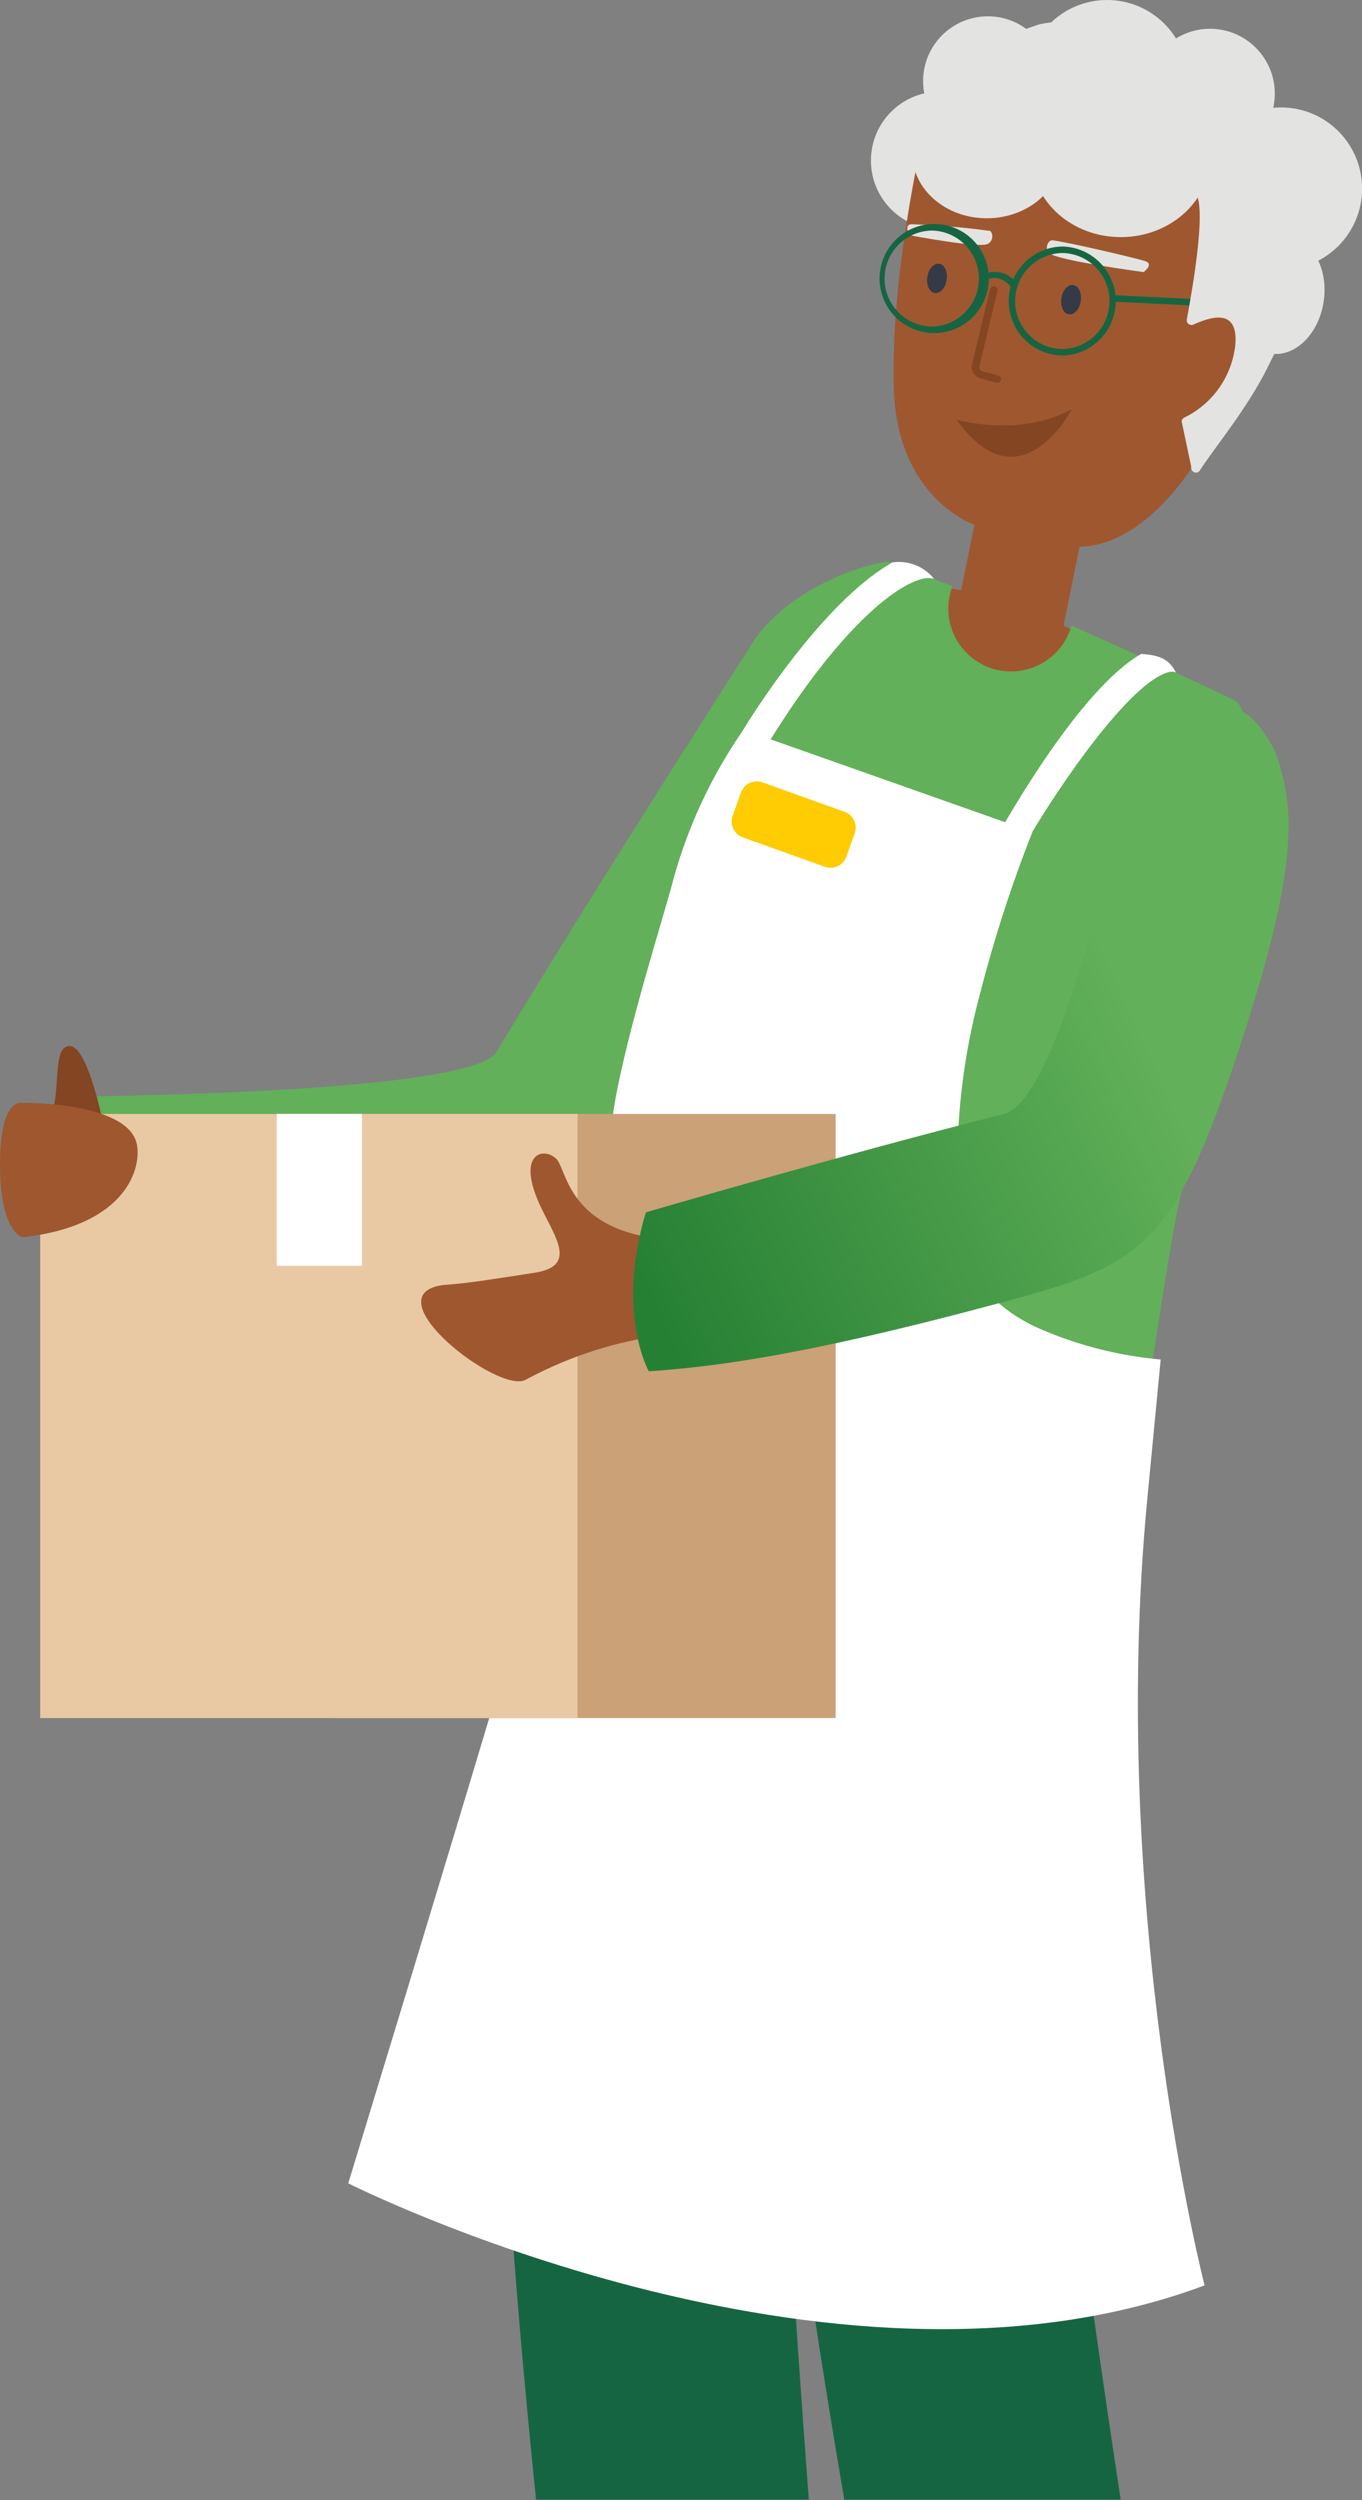 <?xml version="1.0" encoding="UTF-8"?> <svg xmlns="http://www.w3.org/2000/svg" width="157" height="288" viewBox="0 0 157 288" fill="none"><rect x="0" y="0" width="157" height="288" fill="#808080" stroke="none"/><g clip-path="url(#clip0_1446_47127)"><path d="M89.139 224.301C89.329 230.294 90.038 237.996 91.136 246.666C92.074 219.586 101.117 195.553 101.117 195.553L98.711 170.091L93.82 168.812C90.053 187.055 88.481 205.684 89.139 224.301Z" fill="#166542"></path><path d="M91.126 256.545C90.976 253.229 90.986 249.922 91.126 246.666C90.068 237.996 89.359 230.334 89.13 224.301C88.475 205.684 90.05 187.055 93.821 168.813L68.379 161.82C68.379 161.82 59.257 186.443 57.889 223.292C57.35 237.886 59.177 262.409 61.792 287.96H93.232C92.234 274.555 91.425 263.078 91.126 256.545Z" fill="#166542"></path><path d="M101.077 195.553C101.077 195.553 92.034 219.586 91.096 246.666C92.593 258.952 94.819 273.296 97.324 287.96H129.183C127.067 273.975 125.33 261.909 124.562 255.206C121.038 224.55 130.311 193.665 130.311 193.665L126.169 168.433L95.388 162.25C95.388 162.25 94.709 164.557 93.82 168.812L98.691 170.141L101.077 195.553Z" fill="#166542"></path><path d="M57.231 121.195C68.21 102.896 87.174 73.398 87.174 73.398C92.513 66.296 102.624 64.408 102.424 64.748C102.225 65.088 95.558 105.643 95.558 105.643L92.663 110.807C91.465 107.64 82.193 125.541 68.759 137.897C58.848 147.007 10.121 141.063 10.121 141.063L9.791 126.3C9.791 126.3 54.346 125.98 57.231 121.195Z" fill="#62B059"></path><path d="M116.264 18.435C116.231 14.049 112.652 10.521 108.27 10.554C103.887 10.587 100.362 14.169 100.395 18.554C100.427 22.94 104.007 26.468 108.389 26.436C112.771 26.403 116.297 22.821 116.264 18.435Z" fill="#E3E3E2"></path><path d="M146.789 33.843L143.196 34.502L144.723 27.57L139.923 18.809L124.622 15.373L106.257 16.292C106.257 16.292 102.604 32.144 103.033 44.83C103.462 57.516 112.325 60.453 112.325 60.453L110.788 68.005L103.313 66.616L108.014 81.27H120.719L121.368 78.083H121.528L125.231 73.329L122.596 72.07L124.442 62.98C130.79 62.88 135.86 56.417 138.116 52.761C138.942 51.173 139.588 49.498 140.042 47.767L146.181 42.233L146.789 33.843Z" fill="#9F572F"></path><path d="M128.565 34.012L128.528 34.761L139.225 35.281L139.262 34.532L128.565 34.012Z" fill="#166542"></path><path d="M137.657 22.075C135.751 20.707 135.381 22.715 132.287 23.074C124.831 24.073 109.84 20.657 106.936 18.34C106.536 18.02 106.017 18.03 105.938 18.529C105.938 18.529 103.492 15.902 109.411 9.819C114.451 4.625 115.869 4.165 119.542 2.887C123.215 1.608 142.608 3.076 142.208 12.007C142.079 14.863 144.624 7.212 148.866 18C153.107 28.788 150.173 34.072 146.181 42.203C143.795 47.078 139.823 51.782 138.316 54.19C138.246 54.297 138.141 54.377 138.019 54.415C137.897 54.453 137.765 54.447 137.647 54.399C137.529 54.35 137.431 54.262 137.371 54.149C137.311 54.036 137.292 53.905 137.318 53.78L136.2 48.496C136.22 48.407 136.262 48.324 136.321 48.255C136.38 48.185 136.455 48.131 136.539 48.096C138.146 47.311 139.526 46.13 140.551 44.664C141.576 43.198 142.212 41.495 142.398 39.716C142.787 35.161 139.114 36.719 137.567 37.388C137.476 37.431 137.375 37.448 137.275 37.437C137.175 37.426 137.081 37.387 137.002 37.325C136.923 37.262 136.863 37.179 136.829 37.084C136.795 36.99 136.788 36.887 136.809 36.789C137.447 33.343 139.244 23.204 137.657 22.075Z" fill="#E3E3E2"></path><path d="M113.872 16.821C117.996 16.821 121.338 13.476 121.338 9.35C121.338 5.223 117.996 1.878 113.872 1.878C109.749 1.878 106.407 5.223 106.407 9.35C106.407 13.476 109.749 16.821 113.872 16.821Z" fill="#E3E3E2"></path><path d="M139.483 18.26C143.607 18.26 146.949 14.915 146.949 10.788C146.949 6.662 143.607 3.316 139.483 3.316C135.36 3.316 132.018 6.662 132.018 10.788C132.018 14.915 135.36 18.26 139.483 18.26Z" fill="#E3E3E2"></path><path d="M127.616 18.699C132.776 18.699 136.958 14.513 136.958 9.35C136.958 4.186 132.776 0 127.616 0C122.457 0 118.274 4.186 118.274 9.35C118.274 14.513 122.457 18.699 127.616 18.699Z" fill="#E3E3E2"></path><path d="M113.828 25.146C118.58 25.11 122.406 21.736 122.375 17.61C122.345 13.483 118.468 10.167 113.716 10.203C108.965 10.239 105.138 13.613 105.169 17.739C105.2 21.866 109.077 25.182 113.828 25.146Z" fill="#E3E3E2"></path><path d="M129.284 27.317C134.984 27.275 139.573 23.054 139.534 17.891C139.496 12.727 134.844 8.576 129.144 8.619C123.445 8.662 118.856 12.882 118.894 18.046C118.933 23.209 123.585 27.36 129.284 27.317Z" fill="#E3E3E2"></path><path d="M147.668 31.076C152.827 31.076 157.01 26.89 157.01 21.726C157.01 16.562 152.827 12.377 147.668 12.377C142.508 12.377 138.326 16.562 138.326 21.726C138.326 26.89 142.508 31.076 147.668 31.076Z" fill="#E3E3E2"></path><path d="M152.581 34.753C153.146 31.023 151.335 27.654 148.535 27.23C145.735 26.805 143.008 29.485 142.443 33.215C141.879 36.946 143.69 40.314 146.49 40.738C149.289 41.163 152.017 38.483 152.581 34.753Z" fill="#E3E3E2"></path><path d="M91.225 240.563C92.353 227.118 94.947 213.837 98.961 200.957L96.495 194.125C96.495 194.125 80.526 207.33 91.216 240.563H91.225Z" fill="#223567"></path><path d="M144.544 89.79C143.546 88.591 144.165 81.549 142.328 80.68C134.882 77.104 126.269 73.308 126.269 73.308L123.514 72.06C123.454 72.28 123.384 72.489 123.304 72.699C122.965 73.587 122.454 74.4 121.801 75.09C121.148 75.781 120.365 76.335 119.497 76.723C118.63 77.111 117.695 77.324 116.745 77.35C115.795 77.376 114.85 77.214 113.962 76.874C113.075 76.535 112.263 76.023 111.573 75.37C110.883 74.716 110.329 73.933 109.941 73.064C109.554 72.196 109.341 71.26 109.315 70.31C109.289 69.359 109.451 68.413 109.79 67.525L102.414 64.728L78.46 89.191L74.148 108.629L73.02 113.704L61.822 164.507L58.828 177.922C68.871 185.229 80.232 190.524 92.284 193.515C99.504 195.303 106.939 196.067 114.371 195.782C114.371 195.782 123.724 195.972 127.656 193.994C127.656 193.994 131.848 161.5 135.222 142.112C135.806 138.47 136.711 134.886 137.926 131.404C138.31 130.377 138.76 129.376 139.274 128.407C139.274 128.407 149.993 96.003 144.544 89.79Z" fill="#62B059"></path><path d="M85.537 84.287L88.321 86.004C97.873 70.372 105.419 65.837 107.674 66.686C107.101 65.969 106.348 65.417 105.493 65.086C104.638 64.754 103.71 64.655 102.804 64.798L102.594 64.958C94.719 69.563 86.665 82.428 85.537 84.287Z" fill="white"></path><path d="M138.854 263.277C95.487 279.459 40.143 251.52 40.143 251.52C60.404 185.154 64.187 171.769 67.241 160.282C68.239 156.526 69.477 149.963 70.784 142.462C72.002 135.469 69.677 134.55 70.784 127.538C72.182 118.978 76.773 104.733 77.661 101.157C79.361 95.049 82.077 89.271 85.696 84.066L119.012 95.833C116.601 101.936 114.578 108.185 112.954 114.543C111.169 121.162 110.296 127.994 110.359 134.85C110.393 138.862 111.14 142.837 112.565 146.587C113.673 149.334 116.258 151.342 119.282 152.82C123.873 154.889 128.779 156.172 133.794 156.616C133.794 156.616 132.916 165.706 132.267 172.498C127.686 220.005 138.854 263.277 138.854 263.277Z" fill="white"></path><path d="M114.98 96.263L117.775 97.891C121.977 90.559 130.311 78.513 134.743 77.424C135.01 77.341 135.299 77.362 135.551 77.484C134.753 75.876 133.615 75.486 131.559 75.326C124.532 79.322 116.058 94.375 114.98 96.263Z" fill="white"></path><path d="M85.618 96.465L95.09 99.859C96.096 100.22 97.205 99.695 97.565 98.688L98.528 95.998C98.888 94.991 98.364 93.881 97.357 93.52L87.885 90.126C86.879 89.766 85.77 90.29 85.41 91.297L84.448 93.987C84.087 94.995 84.611 96.104 85.618 96.465Z" fill="#FFCC03"></path><path d="M6.168 127.628C6.877 124.631 6.168 120.426 8.085 120.506C10.001 120.586 11.658 128.377 11.658 128.377L6.168 127.628Z" fill="#844523"></path><path d="M121.189 27.669C121.056 27.735 120.941 27.831 120.854 27.95C120.766 28.069 120.709 28.208 120.687 28.354C120.664 28.5 120.677 28.649 120.724 28.789C120.772 28.929 120.852 29.056 120.959 29.158C121.797 30.007 131.828 31.345 131.828 31.345C131.828 31.345 133.056 30.436 132.028 30.087C131 29.737 122.496 27.759 121.189 27.669Z" fill="#E3E3E2"></path><path d="M114.172 26.61C114.26 26.722 114.323 26.852 114.357 26.99C114.39 27.129 114.394 27.273 114.368 27.413C114.341 27.553 114.285 27.686 114.203 27.802C114.121 27.919 114.015 28.016 113.892 28.088C112.984 28.658 104.82 27.09 104.82 27.09C104.82 27.09 104.161 25.861 105.059 25.831C108.108 25.933 111.15 26.193 114.172 26.61Z" fill="#E3E3E2"></path><path d="M124.578 34.695C124.72 33.763 124.336 32.931 123.72 32.837C123.104 32.743 122.49 33.423 122.348 34.355C122.206 35.288 122.59 36.12 123.206 36.214C123.822 36.308 124.436 35.628 124.578 34.695Z" fill="#353A47"></path><path d="M109.126 32.243C109.268 31.31 108.883 30.478 108.268 30.384C107.652 30.29 107.038 30.97 106.896 31.903C106.754 32.835 107.138 33.667 107.754 33.761C108.369 33.855 108.984 33.175 109.126 32.243Z" fill="#353A47"></path><path d="M114.91 44.101C115.013 44.114 115.116 44.088 115.201 44.029C115.286 43.97 115.346 43.882 115.369 43.782C115.386 43.727 115.391 43.67 115.385 43.613C115.379 43.557 115.361 43.502 115.333 43.453C115.305 43.403 115.268 43.36 115.222 43.325C115.177 43.291 115.125 43.266 115.07 43.252L113.254 42.773C113.129 42.737 113.022 42.656 112.955 42.544C112.888 42.433 112.866 42.3 112.894 42.173L114.98 33.523C114.994 33.468 114.996 33.411 114.987 33.355C114.978 33.299 114.958 33.245 114.929 33.197C114.899 33.148 114.86 33.106 114.814 33.073C114.768 33.04 114.716 33.016 114.661 33.004C114.548 32.976 114.43 32.995 114.331 33.054C114.232 33.114 114.16 33.211 114.132 33.323L112.046 41.954C111.967 42.304 112.026 42.672 112.213 42.979C112.399 43.287 112.697 43.51 113.044 43.602L114.86 44.081L114.91 44.101Z" fill="#844523"></path><path d="M122.546 40.955C120.904 40.955 119.328 40.31 118.156 39.16C116.983 38.009 116.309 36.444 116.278 34.801C116.248 33.136 116.88 31.526 118.035 30.326C119.189 29.126 120.772 28.433 122.436 28.398C124.063 28.424 125.616 29.081 126.768 30.231C127.921 31.38 128.582 32.933 128.613 34.561C128.644 36.189 128.042 37.765 126.935 38.958C125.827 40.151 124.3 40.866 122.676 40.955H122.546ZM122.546 29.148H122.436C120.972 29.179 119.58 29.789 118.565 30.845C117.549 31.901 116.992 33.316 117.016 34.781C117.028 35.509 117.185 36.227 117.476 36.894C117.767 37.561 118.188 38.164 118.713 38.667C119.232 39.174 119.848 39.572 120.523 39.836C121.199 40.1 121.921 40.226 122.646 40.205C124.071 40.133 125.413 39.513 126.391 38.473C127.369 37.434 127.908 36.056 127.895 34.629C127.883 33.201 127.319 31.833 126.322 30.812C125.325 29.79 123.972 29.194 122.546 29.148Z" fill="#166542"></path><path d="M107.485 38.367C105.862 38.32 104.321 37.646 103.185 36.486C102.049 35.326 101.405 33.771 101.39 32.147C101.374 30.523 101.988 28.956 103.102 27.775C104.216 26.593 105.744 25.89 107.365 25.811C108.206 25.766 109.049 25.89 109.841 26.177C110.634 26.465 111.361 26.909 111.978 27.483C112.596 28.057 113.091 28.75 113.435 29.52C113.779 30.29 113.965 31.122 113.981 31.965C113.997 32.809 113.843 33.647 113.529 34.429C113.214 35.212 112.746 35.923 112.151 36.521C111.555 37.118 110.846 37.59 110.065 37.907C109.284 38.224 108.447 38.381 107.604 38.367H107.485ZM107.485 26.561H107.385C105.92 26.59 104.526 27.199 103.51 28.255C102.494 29.312 101.938 30.728 101.965 32.194C101.978 32.921 102.134 33.637 102.424 34.303C102.714 34.969 103.133 35.571 103.656 36.075C104.178 36.579 104.795 36.974 105.471 37.239C106.147 37.504 106.869 37.633 107.594 37.618C109.019 37.545 110.361 36.923 111.339 35.883C112.316 34.843 112.854 33.465 112.84 32.037C112.826 30.609 112.261 29.241 111.263 28.221C110.265 27.2 108.911 26.605 107.485 26.561Z" fill="#166542"></path><path d="M116.607 33.163C116.607 33.083 115.29 31.355 113.613 32.304L113.253 31.645C113.935 31.302 114.719 31.223 115.455 31.422C116.192 31.621 116.829 32.084 117.246 32.724L116.607 33.163Z" fill="#166542"></path><path d="M123.504 47.248C122.895 48.356 117.206 58.006 110.299 48.396C110.299 48.396 110.299 48.337 110.299 48.346C111.168 48.586 117.805 50.244 123.414 47.198C123.484 47.188 123.524 47.218 123.504 47.248Z" fill="#844523"></path><path d="M96.326 128.328H38.347V197.92H96.326V128.328Z" fill="#CBA177"></path><path d="M66.573 128.328H4.631V197.92H66.573V128.328Z" fill="#E9C9A4"></path><path d="M41.72 128.328H31.899V145.818H41.72V128.328Z" fill="white"></path><path d="M2.525 127.049C2.525 127.049 14.502 126.879 15.74 131.664C16.379 134.191 14.941 141.163 2.575 142.542C2.575 142.542 0 141.942 0 134.151C0 126.36 2.525 127.049 2.525 127.049Z" fill="#9F572F"></path><path d="M81.844 153.619C81.844 153.619 72.122 152.74 60.584 158.953C57.42 160.661 42.619 149.074 51.172 148.025C53.807 147.856 56.722 147.376 61.592 146.627C66.463 145.878 64.147 142.771 62.421 139.215C59.327 132.832 62.69 132.063 64.127 133.502C65.565 134.94 65.425 143.84 82.233 142.841L81.844 153.619Z" fill="#9F572F"></path><path d="M147.009 86.584C149.005 92.257 149.884 98.47 144.135 116.75C135.541 144.04 132.207 145.548 114.95 150.183C96.326 155.177 84.648 157.335 74.787 157.974C74.787 157.974 70.974 151.242 74.448 139.665C74.448 139.665 97.404 132.942 115.739 128.327C122.356 126.659 129.512 92.088 129.512 92.088C129.512 92.088 139.364 71.73 147.009 86.584Z" fill="url(#paint0_linear_1446_47127)"></path></g><defs><linearGradient id="paint0_linear_1446_47127" x1="139.623" y1="110.787" x2="71.305" y2="141.771" gradientUnits="userSpaceOnUse"><stop offset="0.14" stop-color="#62B059"></stop><stop offset="0.25" stop-color="#5AAA54"></stop><stop offset="1" stop-color="#268034"></stop></linearGradient><clipPath id="clip0_1446_47127"><rect width="157" height="288" fill="white"></rect></clipPath></defs></svg> 